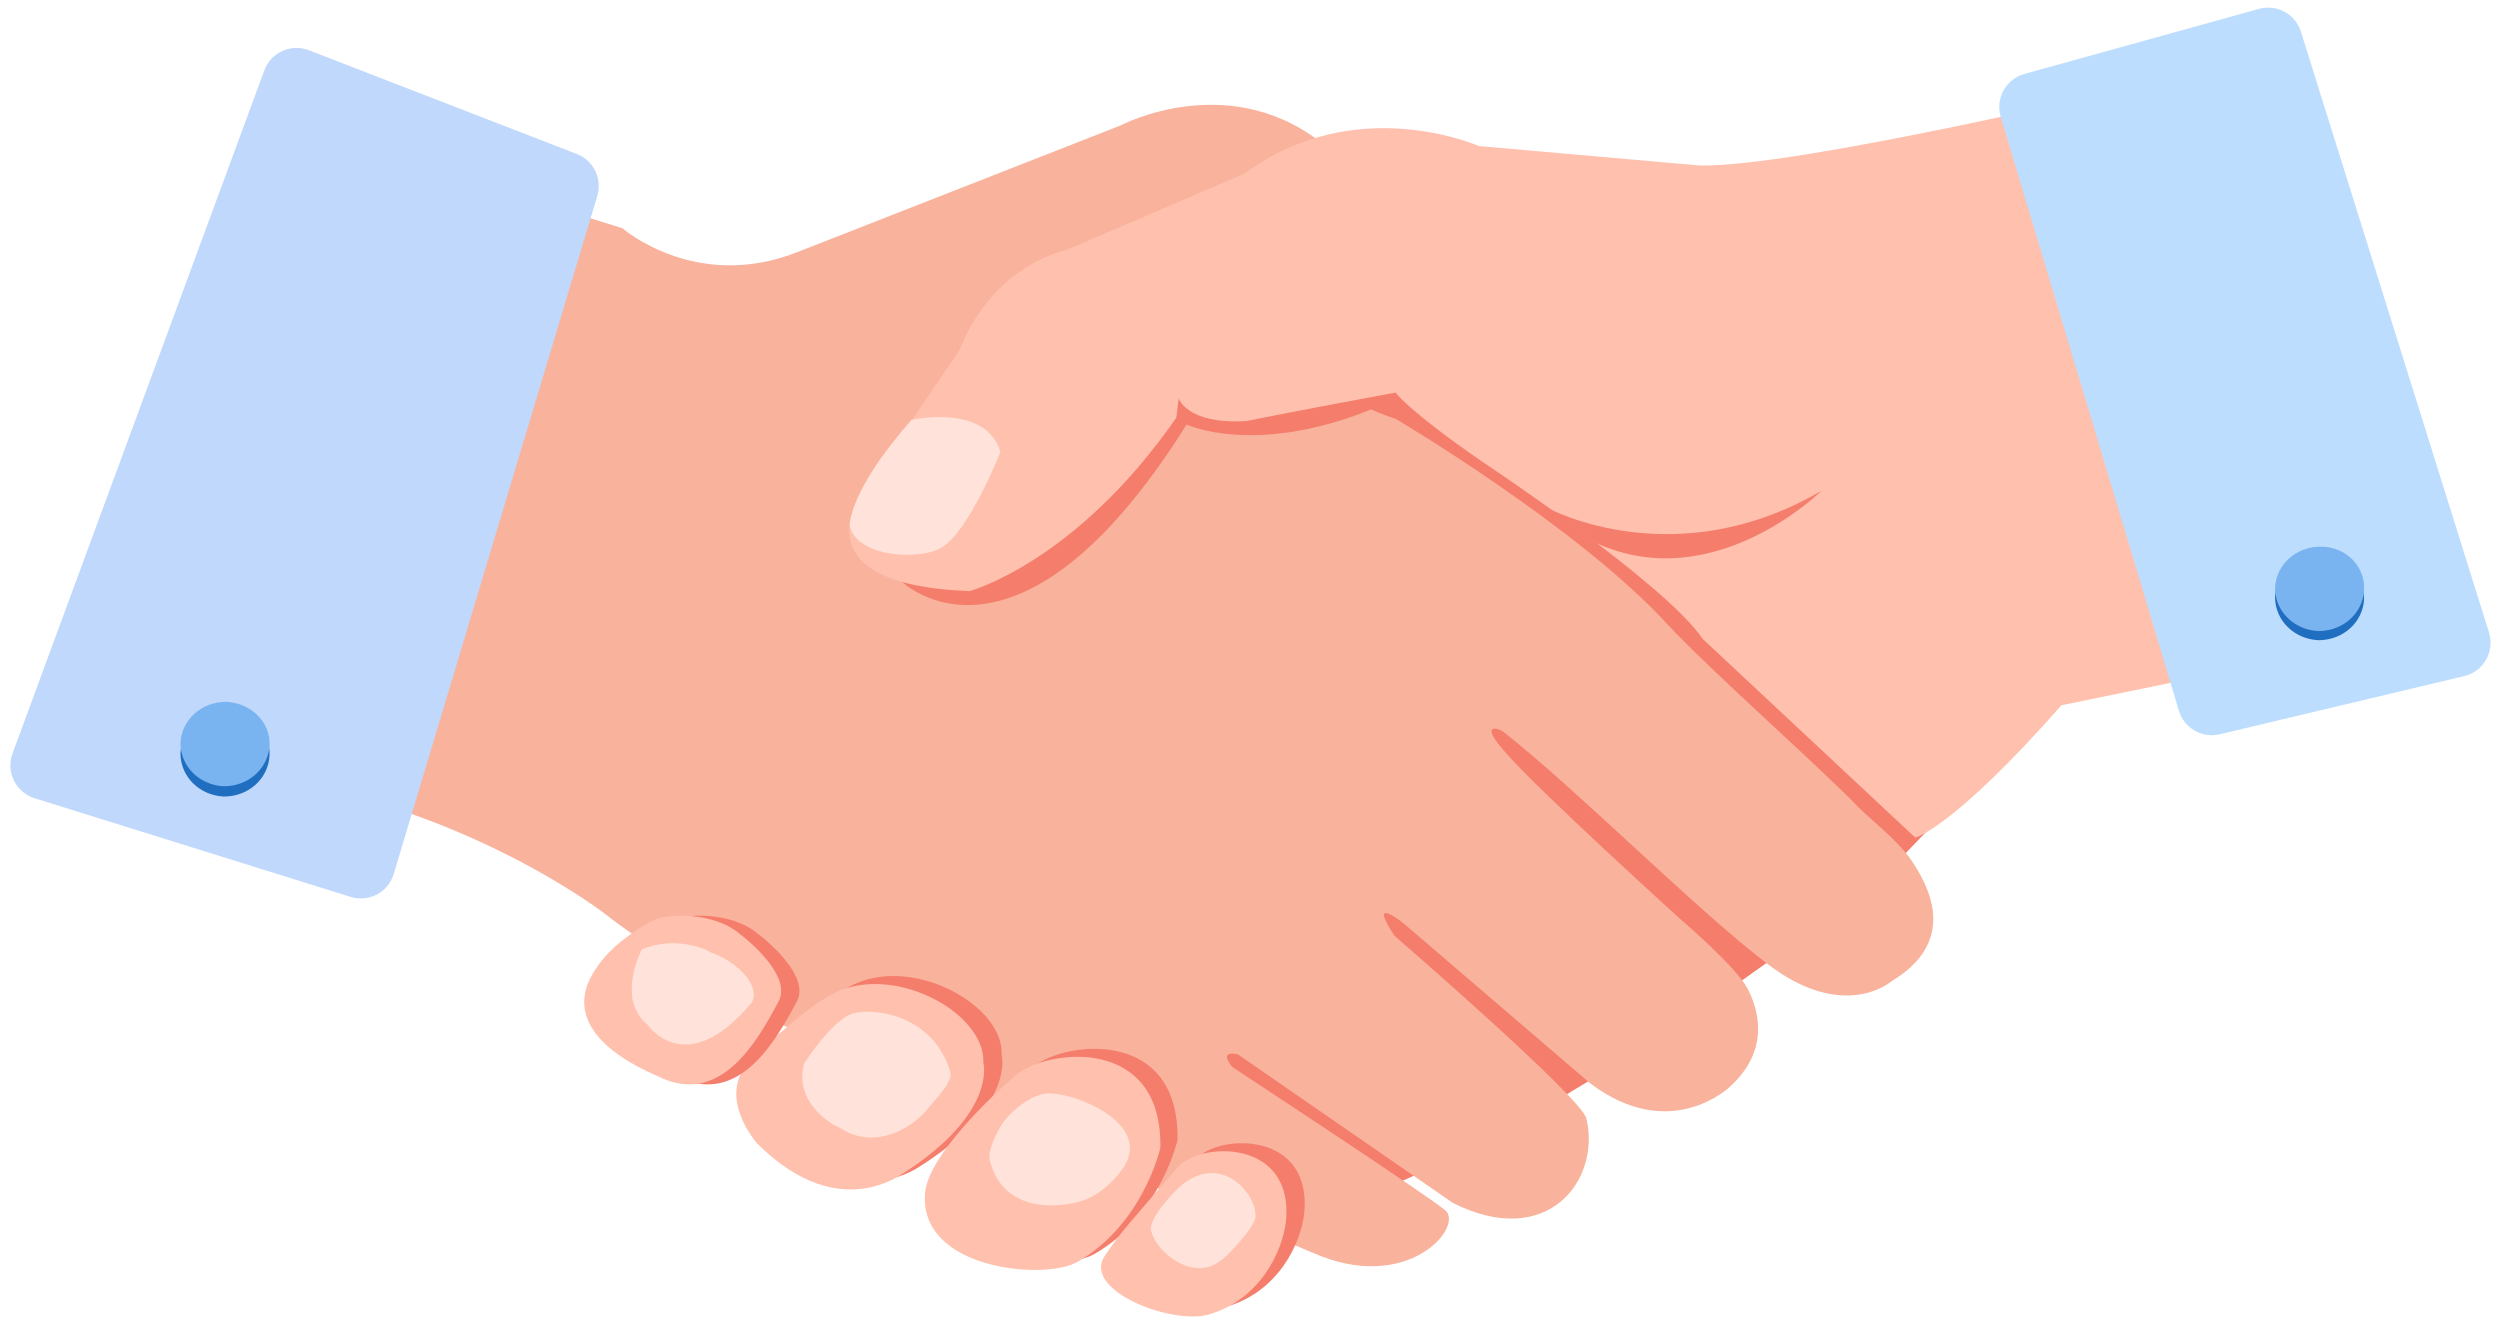<svg width="437" height="231" viewBox="0 0 437 231" fill="none" xmlns="http://www.w3.org/2000/svg">
<path d="M241.358 38.101C241.358 38.101 111.795 145.62 108.801 158.786C108.801 158.786 113.592 161.578 118.583 168.56C124.173 176.739 131.759 180.33 136.151 178.734C142.339 176.539 142.339 172.35 142.339 172.35L225.986 213.244C225.986 213.244 258.127 207.858 329.197 153.2L348.961 132.654L241.358 38.101Z" fill="#F47D6C"/>
<path d="M108.801 39.896C108.801 39.896 121.578 51.067 139.345 44.085L195.842 21.943C195.842 21.943 215.406 11.57 232.175 25.932C232.175 25.932 210.415 62.437 243.954 73.209C243.954 73.209 275.696 91.96 291.467 109.115C299.452 117.693 316.82 132.853 325.005 141.232C327.201 143.426 331.793 147.016 333.989 150.208C336.983 154.597 342.573 164.371 330.595 171.552C330.595 171.552 322.41 178.734 309.035 168.56C296.657 159.185 275.696 138.04 262.719 127.866C261.921 127.268 258.527 126.271 262.919 131.258C268.309 137.641 293.862 160.781 293.862 160.781C293.862 160.781 303.445 168.959 305.441 172.749C307.238 176.141 309.633 183.322 302.447 189.905C302.447 189.905 292.066 200.078 277.891 189.306L245.551 161.578C245.551 161.578 238.763 155.993 243.754 163.573C243.754 163.573 276.294 191.7 277.293 195.49C279.888 206.262 270.505 218.63 253.935 210.252L216.404 184.319C216.404 184.319 212.811 183.322 215.406 186.513C215.406 186.513 250.342 209.454 252.738 211.648C255.732 214.64 245.95 226.21 229.58 219.029C206.223 209.055 158.71 190.304 135.951 178.734C127.966 174.744 111.796 164.571 105.807 159.783C105.807 159.783 81.251 140.633 44.918 135.646L85.044 32.515L108.801 39.896Z" fill="#F9B29C"/>
<path d="M134.154 184.12C134.154 184.12 143.138 175.343 148.328 172.55C158.909 166.565 175.479 175.542 175.079 184.319C175.079 184.319 177.675 193.296 160.506 204.068C157.312 206.062 147.53 210.451 135.552 198.482C135.552 198.482 128.365 190.503 134.154 184.12Z" fill="#F47D6C"/>
<path d="M164.699 207.06C165.298 200.677 176.278 190.104 180.869 186.314C186.459 181.925 206.223 179.731 205.823 199.28C205.823 199.28 202.829 212.645 191.25 219.228C185.86 222.42 163.501 220.625 164.699 207.06Z" fill="#F47D6C"/>
<path d="M209.017 202.671C213.01 198.083 229.38 197.684 227.983 212.047C227.384 217.433 223.391 225.811 214.408 228.404C208.019 230.2 192.448 224.215 196.241 218.231C199.036 214.042 200.233 212.845 209.017 202.671Z" fill="#F47D6C"/>
<path d="M130.96 185.516C130.96 185.516 139.943 176.739 145.134 173.946C155.715 167.962 172.284 176.939 171.885 185.716C171.885 185.716 174.48 194.692 157.312 205.464C154.118 207.459 144.335 211.847 132.357 199.879C132.357 199.879 125.17 191.899 130.96 185.516Z" fill="#FFC0AD"/>
<path d="M157.711 101.735C157.711 101.735 177.874 121.284 207.42 74.206C207.42 74.206 219.198 79.792 239.561 71.613L244.352 66.227C244.352 66.227 205.024 65.429 205.224 66.227C205.224 66.826 157.711 101.735 157.711 101.735Z" fill="#F47D6C"/>
<path d="M161.704 208.456C162.303 202.073 173.283 191.5 177.874 187.71C183.464 183.322 203.228 181.127 202.829 200.676C202.829 200.676 199.834 214.042 188.255 220.624C182.666 223.816 160.506 222.021 161.704 208.456Z" fill="#FFC0AD"/>
<path d="M205.823 204.068C209.816 199.48 226.186 199.081 224.788 213.443C224.189 218.829 220.197 227.207 211.213 229.8C204.825 231.596 189.253 225.611 193.046 219.627C195.841 215.438 197.039 214.241 205.823 204.068Z" fill="#FFC0AD"/>
<path d="M107.204 169.558C109 166.765 111.596 164.172 116.786 161.18C119.781 159.384 127.966 159.584 132.158 162.975C135.352 165.369 141.341 170.954 139.345 174.944C135.352 182.524 129.164 192.897 118.982 188.508C119.182 188.508 99.218 181.926 107.204 169.558Z" fill="#F47D6C"/>
<path d="M104.009 169.558C105.806 166.765 108.401 164.172 113.592 161.18C116.586 159.384 124.771 159.584 128.964 162.975C132.158 165.369 138.147 170.954 136.151 174.944C132.158 182.524 125.969 192.897 115.788 188.508C115.987 188.309 96.024 181.726 104.009 169.558Z" fill="#FFC0AD"/>
<path d="M100.83 26.92C103.751 28.051 105.311 31.24 104.41 34.241L68.822 152.776C67.861 155.975 64.474 157.773 61.287 156.778L6.024 139.522C2.747 138.499 0.996 134.94 2.183 131.719L46.202 12.305C47.362 9.16 50.873 7.575 53.999 8.785L100.83 26.92Z" fill="#C0D8FB"/>
<path d="M112.194 165.967C112.194 165.967 107.603 174.545 113.192 179.133C113.192 179.133 119.78 188.907 131.159 175.542C133.156 173.348 130.161 168.56 123.973 166.366C123.973 166.167 118.183 163.374 112.194 165.967Z" fill="#FFE2D9"/>
<path d="M140.542 185.915C140.542 185.915 145.533 178.135 149.126 177.138C152.72 176.141 163.101 177.337 166.095 187.311C166.694 189.107 163.5 192.099 162.103 193.894C159.507 197.086 152.92 201.275 146.731 197.086C146.731 197.285 138.546 193.296 140.542 185.915Z" fill="#FFE2D9"/>
<path d="M174.68 197.285C175.878 194.892 180.07 191.102 183.464 191.102C188.854 191.301 200.832 196.488 196.64 203.669C196.64 203.669 193.046 209.853 186.658 210.451C186.658 210.451 175.678 212.845 173.083 203.07C172.484 201.674 173.881 198.682 174.68 197.285Z" fill="#FFE2D9"/>
<path d="M201.232 215.239C202.23 219.029 208.418 223.816 213.01 220.625C214.807 219.428 218.799 215.039 219.398 213.044C220.197 209.454 213.808 201.076 206.422 207.259C204.625 208.855 200.633 213.244 201.232 215.239Z" fill="#FFE2D9"/>
<path d="M258.527 25.533C258.527 25.533 236.966 15.958 217.602 30.321L186.459 43.686C186.459 43.686 173.682 46.08 167.693 61.24L151.123 85.577C151.123 85.577 138.147 102.134 169.49 103.33C169.49 103.33 188.056 98.343 205.624 73.01L206.023 69.618C206.023 69.618 207.42 74.206 217.801 73.608C217.801 73.608 228.781 71.414 243.953 68.621C243.953 68.621 245.95 71.613 258.926 80.59C258.926 80.59 290.868 101.735 297.655 111.709L334.787 146.418C334.787 146.418 341.375 144.822 360.34 123.278L397.273 115.698L373.117 15.16C373.117 15.16 313.825 29.323 297.056 28.924L258.527 25.533Z" fill="#FFC0AD"/>
<path d="M353.867 12.925C350.627 13.823 348.757 17.21 349.724 20.431L380.872 124.239C381.786 127.283 384.916 129.087 388.008 128.351L430.74 118.185C434.124 117.38 436.117 113.875 435.078 110.555L402.201 5.541C401.234 2.452 397.991 0.687 394.872 1.552L353.867 12.925Z" fill="#BDDDFE"/>
<path d="M159.308 73.408C159.308 73.408 172.284 70.416 174.88 78.994C174.88 78.994 169.29 93.157 164.499 95.75C160.905 97.944 149.925 97.546 148.528 91.96C148.528 92.159 147.929 86.375 159.308 73.408Z" fill="#FFE2D9"/>
<path d="M270.904 88.968C270.904 88.968 292.864 100.737 318.417 85.776C318.417 85.776 299.652 104.328 279.089 94.952L270.904 88.968Z" fill="#F47D6C"/>
<path d="M47.114 132.056C46.915 136.045 43.521 139.237 39.129 139.237C34.937 139.037 31.543 135.846 31.543 131.657C31.743 127.667 35.136 124.475 39.528 124.475C43.92 124.475 47.314 127.866 47.114 132.056Z" fill="#1F6EC0"/>
<path d="M47.114 130.26C46.915 134.25 43.521 137.441 39.129 137.441C34.937 137.242 31.543 134.05 31.543 129.861C31.743 125.872 35.136 122.68 39.528 122.68C43.92 122.879 47.314 126.271 47.114 130.26Z" fill="#7AB4F0"/>
<path d="M413.243 104.727C413.044 108.717 409.65 111.908 405.258 111.908C401.066 111.709 397.672 108.517 397.672 104.328C397.872 100.338 401.265 97.147 405.657 97.147C410.049 97.346 413.243 100.737 413.243 104.727Z" fill="#1F6EC0"/>
<path d="M413.243 103.131C413.044 107.121 409.65 110.312 405.258 110.312C401.066 110.113 397.672 106.921 397.672 102.732C397.872 98.743 401.265 95.551 405.657 95.551C410.049 95.551 413.443 98.942 413.243 103.131Z" fill="#7AB4F0"/>
</svg>
